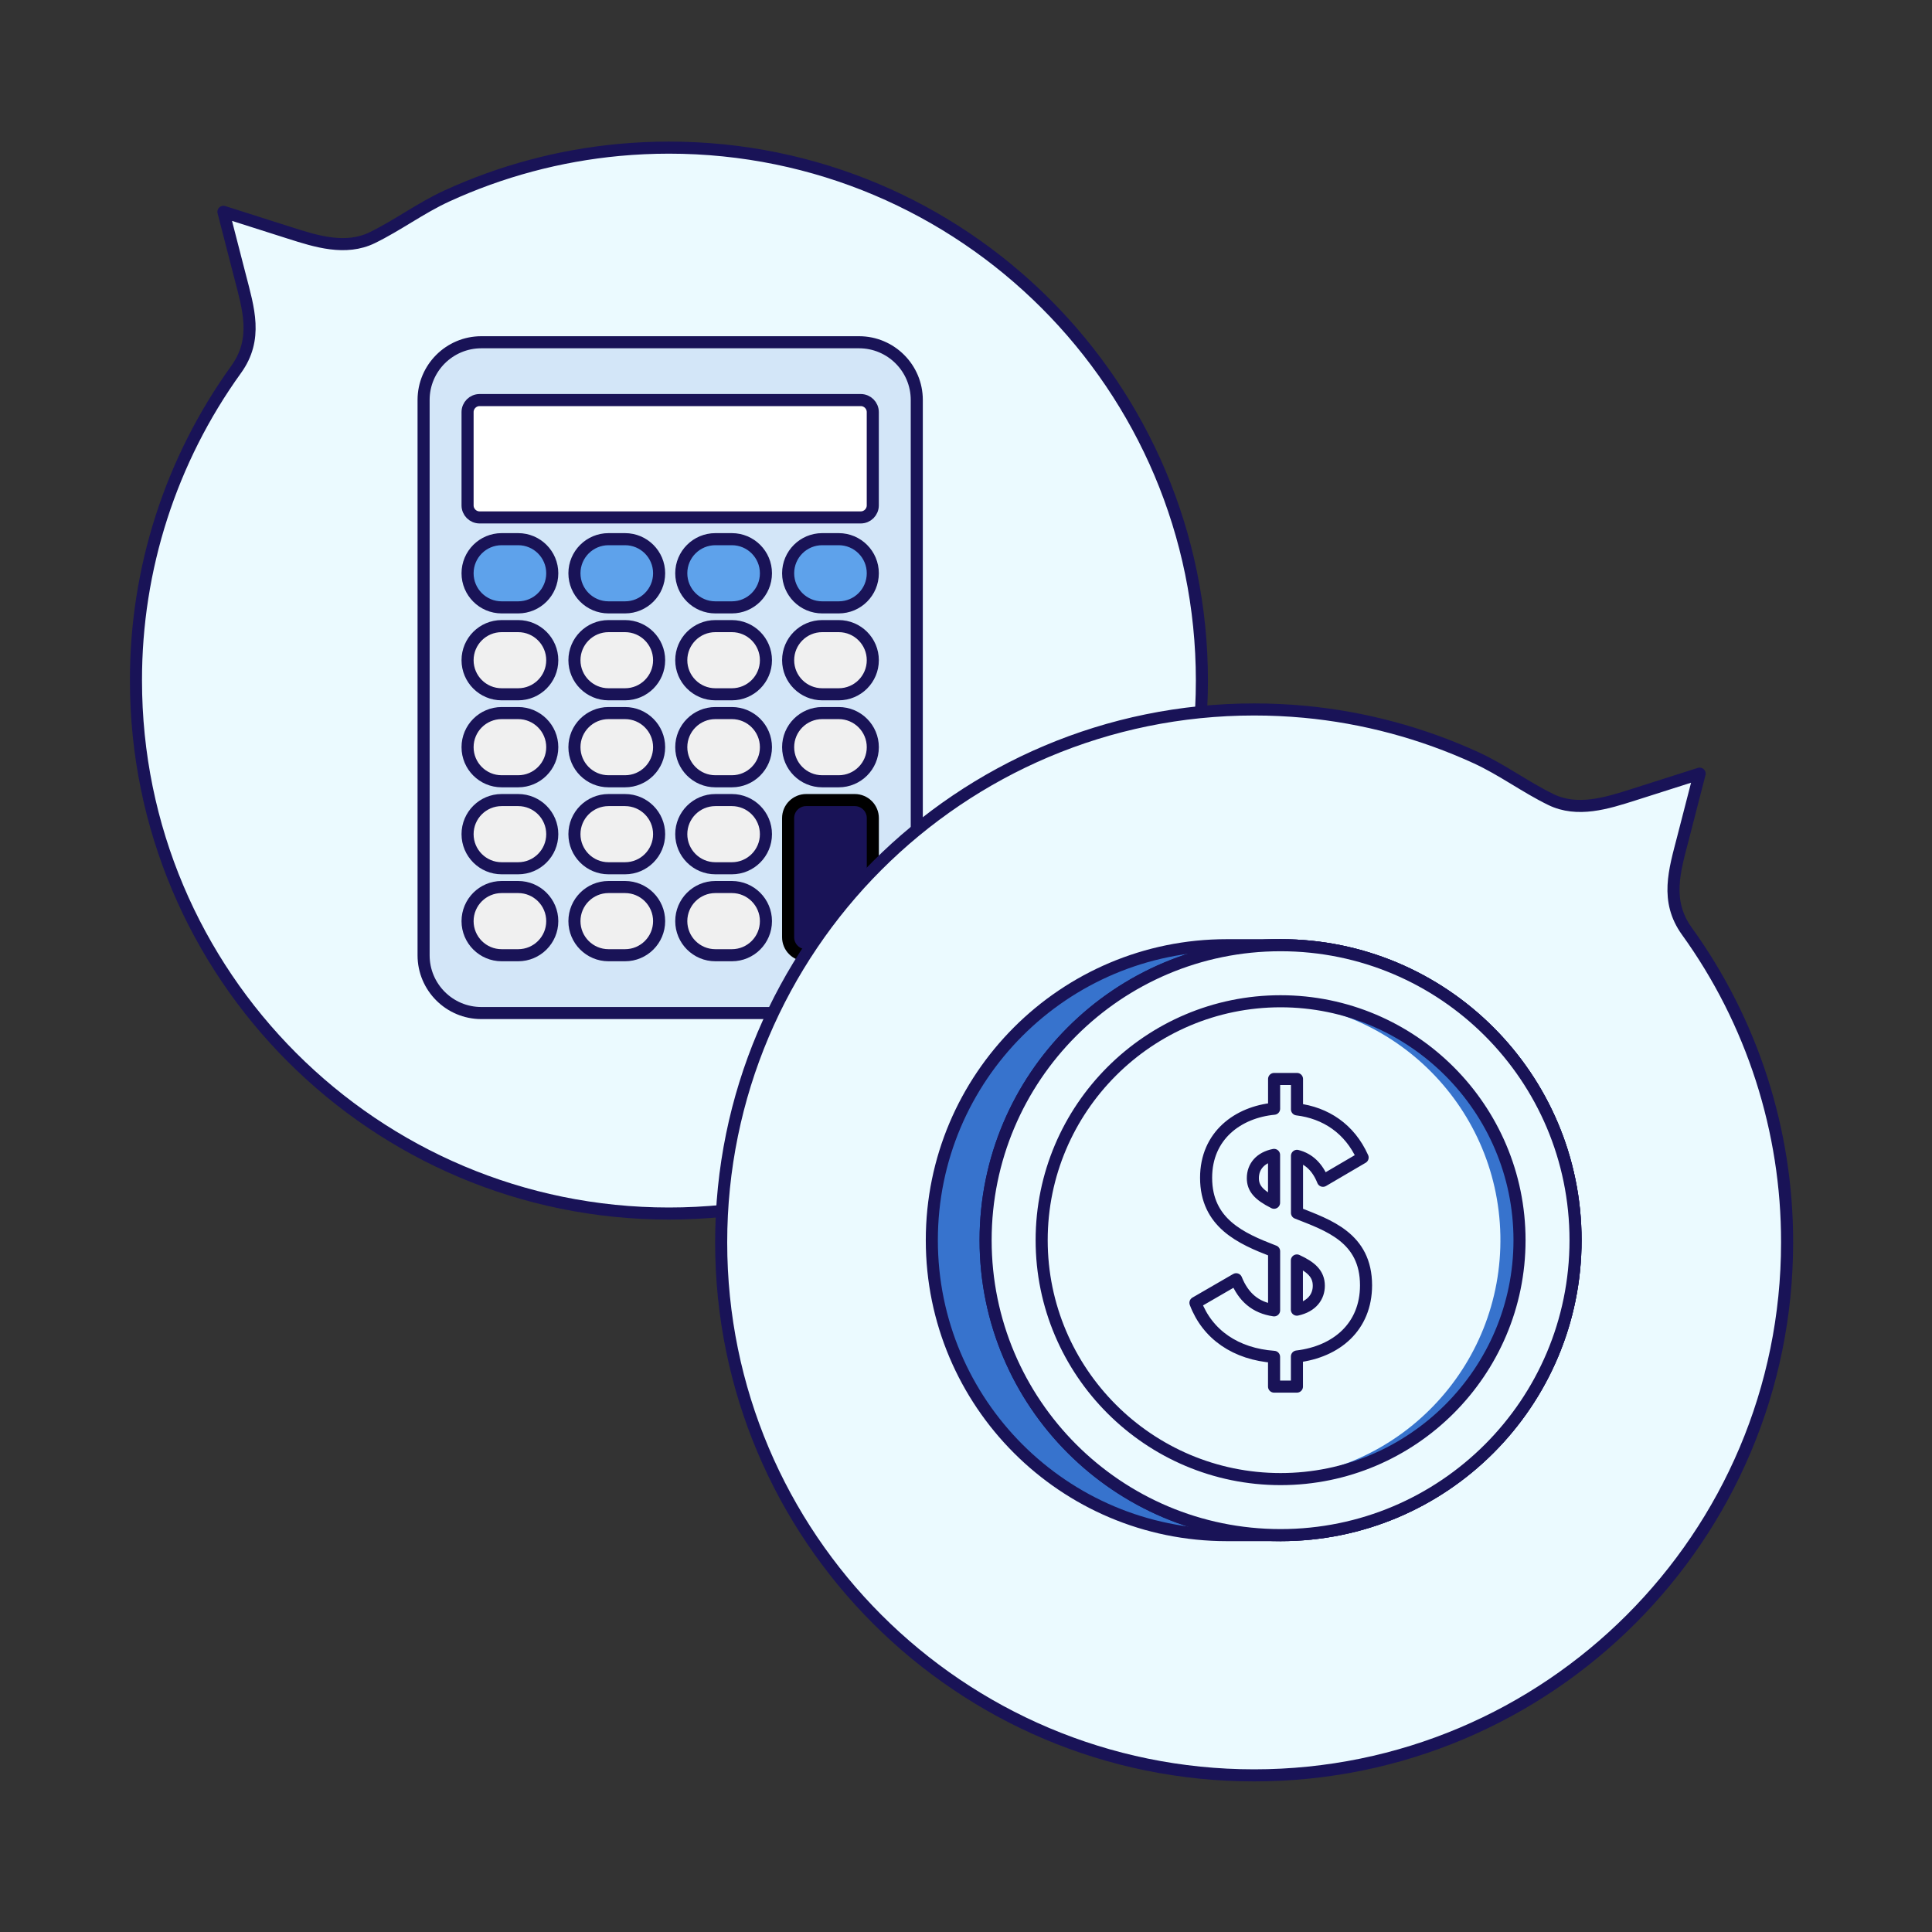 <svg width="80" height="80" viewBox="0 0 80 80" fill="none" xmlns="http://www.w3.org/2000/svg">
<rect x="0" y="0" width="80" height="80" fill="#333333" stroke="none"/>
<path d="M27.698 50.25C15.511 50.25 5.63 40.369 5.63 28.181C5.622 23.556 7.075 19.046 9.781 15.294C10.688 14.03 10.287 12.784 9.937 11.429L9.252 8.771L11.99 9.643C13.086 9.993 14.307 10.38 15.411 9.844C16.464 9.331 17.422 8.612 18.501 8.116C20.753 7.083 23.163 6.439 25.63 6.209C26.317 6.145 27.007 6.113 27.7 6.113C39.888 6.113 49.768 15.993 49.768 28.181C49.768 40.369 39.886 50.25 27.698 50.25Z" fill="#EBFAFF" stroke="#191357" stroke-width="0.5" stroke-linecap="round" stroke-linejoin="round"/>
<path d="M35.571 14.172H19.931C18.611 14.172 17.54 15.242 17.54 16.563V39.557C17.54 40.877 18.611 41.948 19.931 41.948H35.571C36.892 41.948 37.962 40.877 37.962 39.557V16.563C37.962 15.242 36.892 14.172 35.571 14.172Z" fill="#D3E6F8" stroke="#191357" stroke-width="0.5" stroke-linecap="round" stroke-linejoin="round"/>
<path d="M35.642 16.566H19.86C19.584 16.566 19.361 16.789 19.361 17.065V20.927C19.361 21.202 19.584 21.425 19.86 21.425H35.642C35.917 21.425 36.14 21.202 36.14 20.927V17.065C36.14 16.789 35.917 16.566 35.642 16.566Z" fill="white" stroke="#191357" stroke-width="0.5" stroke-linecap="round" stroke-linejoin="round"/>
<path d="M21.456 22.326H20.773C19.993 22.326 19.361 22.958 19.361 23.738C19.361 24.518 19.993 25.15 20.773 25.15H21.456C22.236 25.15 22.868 24.518 22.868 23.738C22.868 22.958 22.236 22.326 21.456 22.326Z" fill="#5EA2EB" stroke="#191357" stroke-width="0.5" stroke-linecap="round" stroke-linejoin="round"/>
<path d="M21.456 25.926H20.773C19.993 25.926 19.361 26.558 19.361 27.338C19.361 28.117 19.993 28.749 20.773 28.749H21.456C22.236 28.749 22.868 28.117 22.868 27.338C22.868 26.558 22.236 25.926 21.456 25.926Z" fill="#F0F0F0" stroke="#191357" stroke-width="0.5" stroke-linecap="round" stroke-linejoin="round"/>
<path d="M21.456 29.527H20.773C19.993 29.527 19.361 30.16 19.361 30.939C19.361 31.719 19.993 32.351 20.773 32.351H21.456C22.236 32.351 22.868 31.719 22.868 30.939C22.868 30.16 22.236 29.527 21.456 29.527Z" fill="#F0F0F0" stroke="#191357" stroke-width="0.5" stroke-linecap="round" stroke-linejoin="round"/>
<path d="M21.456 33.129H20.773C19.993 33.129 19.361 33.761 19.361 34.541C19.361 35.32 19.993 35.953 20.773 35.953H21.456C22.236 35.953 22.868 35.32 22.868 34.541C22.868 33.761 22.236 33.129 21.456 33.129Z" fill="#F0F0F0" stroke="#191357" stroke-width="0.5" stroke-linecap="round" stroke-linejoin="round"/>
<path d="M21.456 36.73H20.773C19.993 36.73 19.361 37.363 19.361 38.142C19.361 38.922 19.993 39.554 20.773 39.554H21.456C22.236 39.554 22.868 38.922 22.868 38.142C22.868 37.363 22.236 36.73 21.456 36.73Z" fill="#F0F0F0" stroke="#191357" stroke-width="0.5" stroke-linecap="round" stroke-linejoin="round"/>
<path d="M25.881 22.326H25.198C24.418 22.326 23.786 22.958 23.786 23.738C23.786 24.518 24.418 25.15 25.198 25.15H25.881C26.661 25.15 27.293 24.518 27.293 23.738C27.293 22.958 26.661 22.326 25.881 22.326Z" fill="#5EA2EB" stroke="#191357" stroke-width="0.5" stroke-linecap="round" stroke-linejoin="round"/>
<path d="M25.881 25.926H25.198C24.418 25.926 23.786 26.558 23.786 27.338C23.786 28.117 24.418 28.749 25.198 28.749H25.881C26.661 28.749 27.293 28.117 27.293 27.338C27.293 26.558 26.661 25.926 25.881 25.926Z" fill="#F0F0F0" stroke="#191357" stroke-width="0.5" stroke-linecap="round" stroke-linejoin="round"/>
<path d="M25.881 29.527H25.198C24.418 29.527 23.786 30.16 23.786 30.939C23.786 31.719 24.418 32.351 25.198 32.351H25.881C26.661 32.351 27.293 31.719 27.293 30.939C27.293 30.16 26.661 29.527 25.881 29.527Z" fill="#F0F0F0" stroke="#191357" stroke-width="0.5" stroke-linecap="round" stroke-linejoin="round"/>
<path d="M25.881 33.129H25.198C24.418 33.129 23.786 33.761 23.786 34.541C23.786 35.32 24.418 35.953 25.198 35.953H25.881C26.661 35.953 27.293 35.32 27.293 34.541C27.293 33.761 26.661 33.129 25.881 33.129Z" fill="#F0F0F0" stroke="#191357" stroke-width="0.5" stroke-linecap="round" stroke-linejoin="round"/>
<path d="M25.881 36.73H25.198C24.418 36.73 23.786 37.363 23.786 38.142C23.786 38.922 24.418 39.554 25.198 39.554H25.881C26.661 39.554 27.293 38.922 27.293 38.142C27.293 37.363 26.661 36.73 25.881 36.73Z" fill="#F0F0F0" stroke="#191357" stroke-width="0.5" stroke-linecap="round" stroke-linejoin="round"/>
<path d="M30.305 22.326H29.622C28.842 22.326 28.21 22.958 28.21 23.738C28.21 24.518 28.842 25.15 29.622 25.15H30.305C31.084 25.15 31.716 24.518 31.716 23.738C31.716 22.958 31.084 22.326 30.305 22.326Z" fill="#5EA2EB" stroke="#191357" stroke-width="0.5" stroke-linecap="round" stroke-linejoin="round"/>
<path d="M30.305 25.926H29.622C28.842 25.926 28.21 26.558 28.21 27.338C28.21 28.117 28.842 28.749 29.622 28.749H30.305C31.084 28.749 31.716 28.117 31.716 27.338C31.716 26.558 31.084 25.926 30.305 25.926Z" fill="#F0F0F0" stroke="#191357" stroke-width="0.5" stroke-linecap="round" stroke-linejoin="round"/>
<path d="M30.305 29.527H29.622C28.842 29.527 28.21 30.16 28.21 30.939C28.21 31.719 28.842 32.351 29.622 32.351H30.305C31.084 32.351 31.716 31.719 31.716 30.939C31.716 30.16 31.084 29.527 30.305 29.527Z" fill="#F0F0F0" stroke="#191357" stroke-width="0.5" stroke-linecap="round" stroke-linejoin="round"/>
<path d="M30.305 33.129H29.622C28.842 33.129 28.21 33.761 28.21 34.541C28.21 35.32 28.842 35.953 29.622 35.953H30.305C31.084 35.953 31.716 35.32 31.716 34.541C31.716 33.761 31.084 33.129 30.305 33.129Z" fill="#F0F0F0" stroke="#191357" stroke-width="0.5" stroke-linecap="round" stroke-linejoin="round"/>
<path d="M30.305 36.73H29.622C28.842 36.73 28.21 37.363 28.21 38.142C28.21 38.922 28.842 39.554 29.622 39.554H30.305C31.084 39.554 31.716 38.922 31.716 38.142C31.716 37.363 31.084 36.73 30.305 36.73Z" fill="#F0F0F0" stroke="#191357" stroke-width="0.5" stroke-linecap="round" stroke-linejoin="round"/>
<path d="M34.73 22.326H34.047C33.267 22.326 32.635 22.958 32.635 23.738C32.635 24.518 33.267 25.15 34.047 25.15H34.73C35.509 25.15 36.141 24.518 36.141 23.738C36.141 22.958 35.509 22.326 34.73 22.326Z" fill="#5EA2EB" stroke="#191357" stroke-width="0.5" stroke-linecap="round" stroke-linejoin="round"/>
<path d="M34.73 25.926H34.047C33.267 25.926 32.635 26.558 32.635 27.338C32.635 28.117 33.267 28.749 34.047 28.749H34.73C35.509 28.749 36.141 28.117 36.141 27.338C36.141 26.558 35.509 25.926 34.73 25.926Z" fill="#F0F0F0" stroke="#191357" stroke-width="0.5" stroke-linecap="round" stroke-linejoin="round"/>
<path d="M34.73 29.527H34.047C33.267 29.527 32.635 30.16 32.635 30.939C32.635 31.719 33.267 32.351 34.047 32.351H34.73C35.509 32.351 36.141 31.719 36.141 30.939C36.141 30.16 35.509 29.527 34.73 29.527Z" fill="#F0F0F0" stroke="#191357" stroke-width="0.5" stroke-linecap="round" stroke-linejoin="round"/>
<path d="M35.395 33.129H33.381C33.183 33.129 32.993 33.208 32.853 33.348C32.712 33.488 32.634 33.678 32.634 33.876V38.808C32.634 39.006 32.712 39.196 32.853 39.336C32.993 39.477 33.183 39.555 33.381 39.555H35.395C35.593 39.555 35.783 39.477 35.923 39.336C36.064 39.196 36.142 39.006 36.142 38.808V33.876C36.142 33.678 36.064 33.488 35.923 33.348C35.783 33.208 35.593 33.129 35.395 33.129Z" fill="#191357" stroke="black" stroke-width="0.5" stroke-linecap="round" stroke-linejoin="round"/>
<path d="M51.931 73.514C64.119 73.514 74 63.633 74 51.445C74.008 46.819 72.555 42.309 69.849 38.558C68.942 37.294 69.343 36.048 69.693 34.693L70.378 32.035L67.64 32.907C66.544 33.256 65.323 33.644 64.219 33.108C63.166 32.595 62.208 31.876 61.129 31.38C58.877 30.347 56.466 29.702 54 29.472C53.312 29.409 52.623 29.377 51.93 29.377C39.742 29.377 29.862 39.257 29.862 51.445C29.862 63.633 39.743 73.514 51.931 73.514Z" fill="#EBFAFF" stroke="#191357" stroke-width="0.5" stroke-linecap="round" stroke-linejoin="round"/>
<path d="M53.026 39.139H50.799C44.053 39.139 38.585 44.607 38.585 51.353C38.585 58.098 44.053 63.566 50.799 63.566H53.026C59.772 63.566 65.24 58.098 65.24 51.353C65.24 44.607 59.772 39.139 53.026 39.139Z" fill="#3773CD" stroke="#191357" stroke-width="0.5" stroke-linecap="round" stroke-linejoin="round"/>
<path d="M53.026 63.566C59.772 63.566 65.24 58.098 65.24 51.353C65.24 44.607 59.772 39.139 53.026 39.139C46.281 39.139 40.812 44.607 40.812 51.353C40.812 58.098 46.281 63.566 53.026 63.566Z" fill="white" stroke="#191357" stroke-width="0.5" stroke-linecap="round" stroke-linejoin="round"/>
<path d="M53.298 61.24C58.76 61.13 63.1 56.613 62.99 51.15C62.88 45.687 58.363 41.348 52.901 41.458C47.438 41.567 43.099 46.084 43.208 51.547C43.318 57.01 47.835 61.349 53.298 61.24Z" fill="#3773CD" stroke="#191357" stroke-width="0.5" stroke-linecap="round" stroke-linejoin="round"/>
<path d="M52.434 61.24C57.897 61.13 62.236 56.613 62.127 51.15C62.017 45.687 57.5 41.348 52.037 41.458C46.575 41.567 42.235 46.084 42.345 51.547C42.455 57.01 46.972 61.349 52.434 61.24Z" fill="#EBFAFF"/>
<path d="M53.026 39.139C46.282 39.139 40.812 44.608 40.812 51.353C40.812 58.098 46.281 63.566 53.026 63.566C59.772 63.566 65.24 58.098 65.24 51.353C65.24 44.607 59.772 39.139 53.026 39.139ZM53.026 61.246C47.571 61.246 43.133 56.808 43.133 51.353C43.133 45.897 47.572 41.46 53.026 41.46C58.481 41.46 62.92 45.898 62.92 51.353C62.92 56.807 58.48 61.246 53.026 61.246Z" fill="#EBFAFF" stroke="#191357" stroke-width="0.5" stroke-linecap="round" stroke-linejoin="round"/>
<path d="M53.703 56.17V57.416H52.756V56.184C51.171 56.07 49.996 55.263 49.501 53.947L51.187 52.971C51.485 53.707 51.98 54.146 52.758 54.259V51.811C52.744 51.811 52.73 51.796 52.716 51.796C51.4 51.287 49.942 50.65 49.942 48.769C49.942 47.014 51.272 46.051 52.758 45.91V44.678H53.706V45.937C54.881 46.078 55.886 46.73 56.423 47.932L54.782 48.894C54.555 48.328 54.198 47.986 53.706 47.861V50.224C54.994 50.734 56.565 51.243 56.565 53.224C56.562 54.939 55.345 55.972 53.703 56.17ZM52.756 49.803V47.822C52.19 47.934 51.878 48.303 51.878 48.784C51.878 49.194 52.105 49.477 52.756 49.803V49.803ZM54.609 53.24C54.609 52.744 54.285 52.462 53.701 52.193V54.23C54.34 54.09 54.609 53.68 54.609 53.241V53.24Z" fill="#EBFAFF" stroke="#191357" stroke-width="0.5" stroke-linecap="round" stroke-linejoin="round"/>
</svg>
